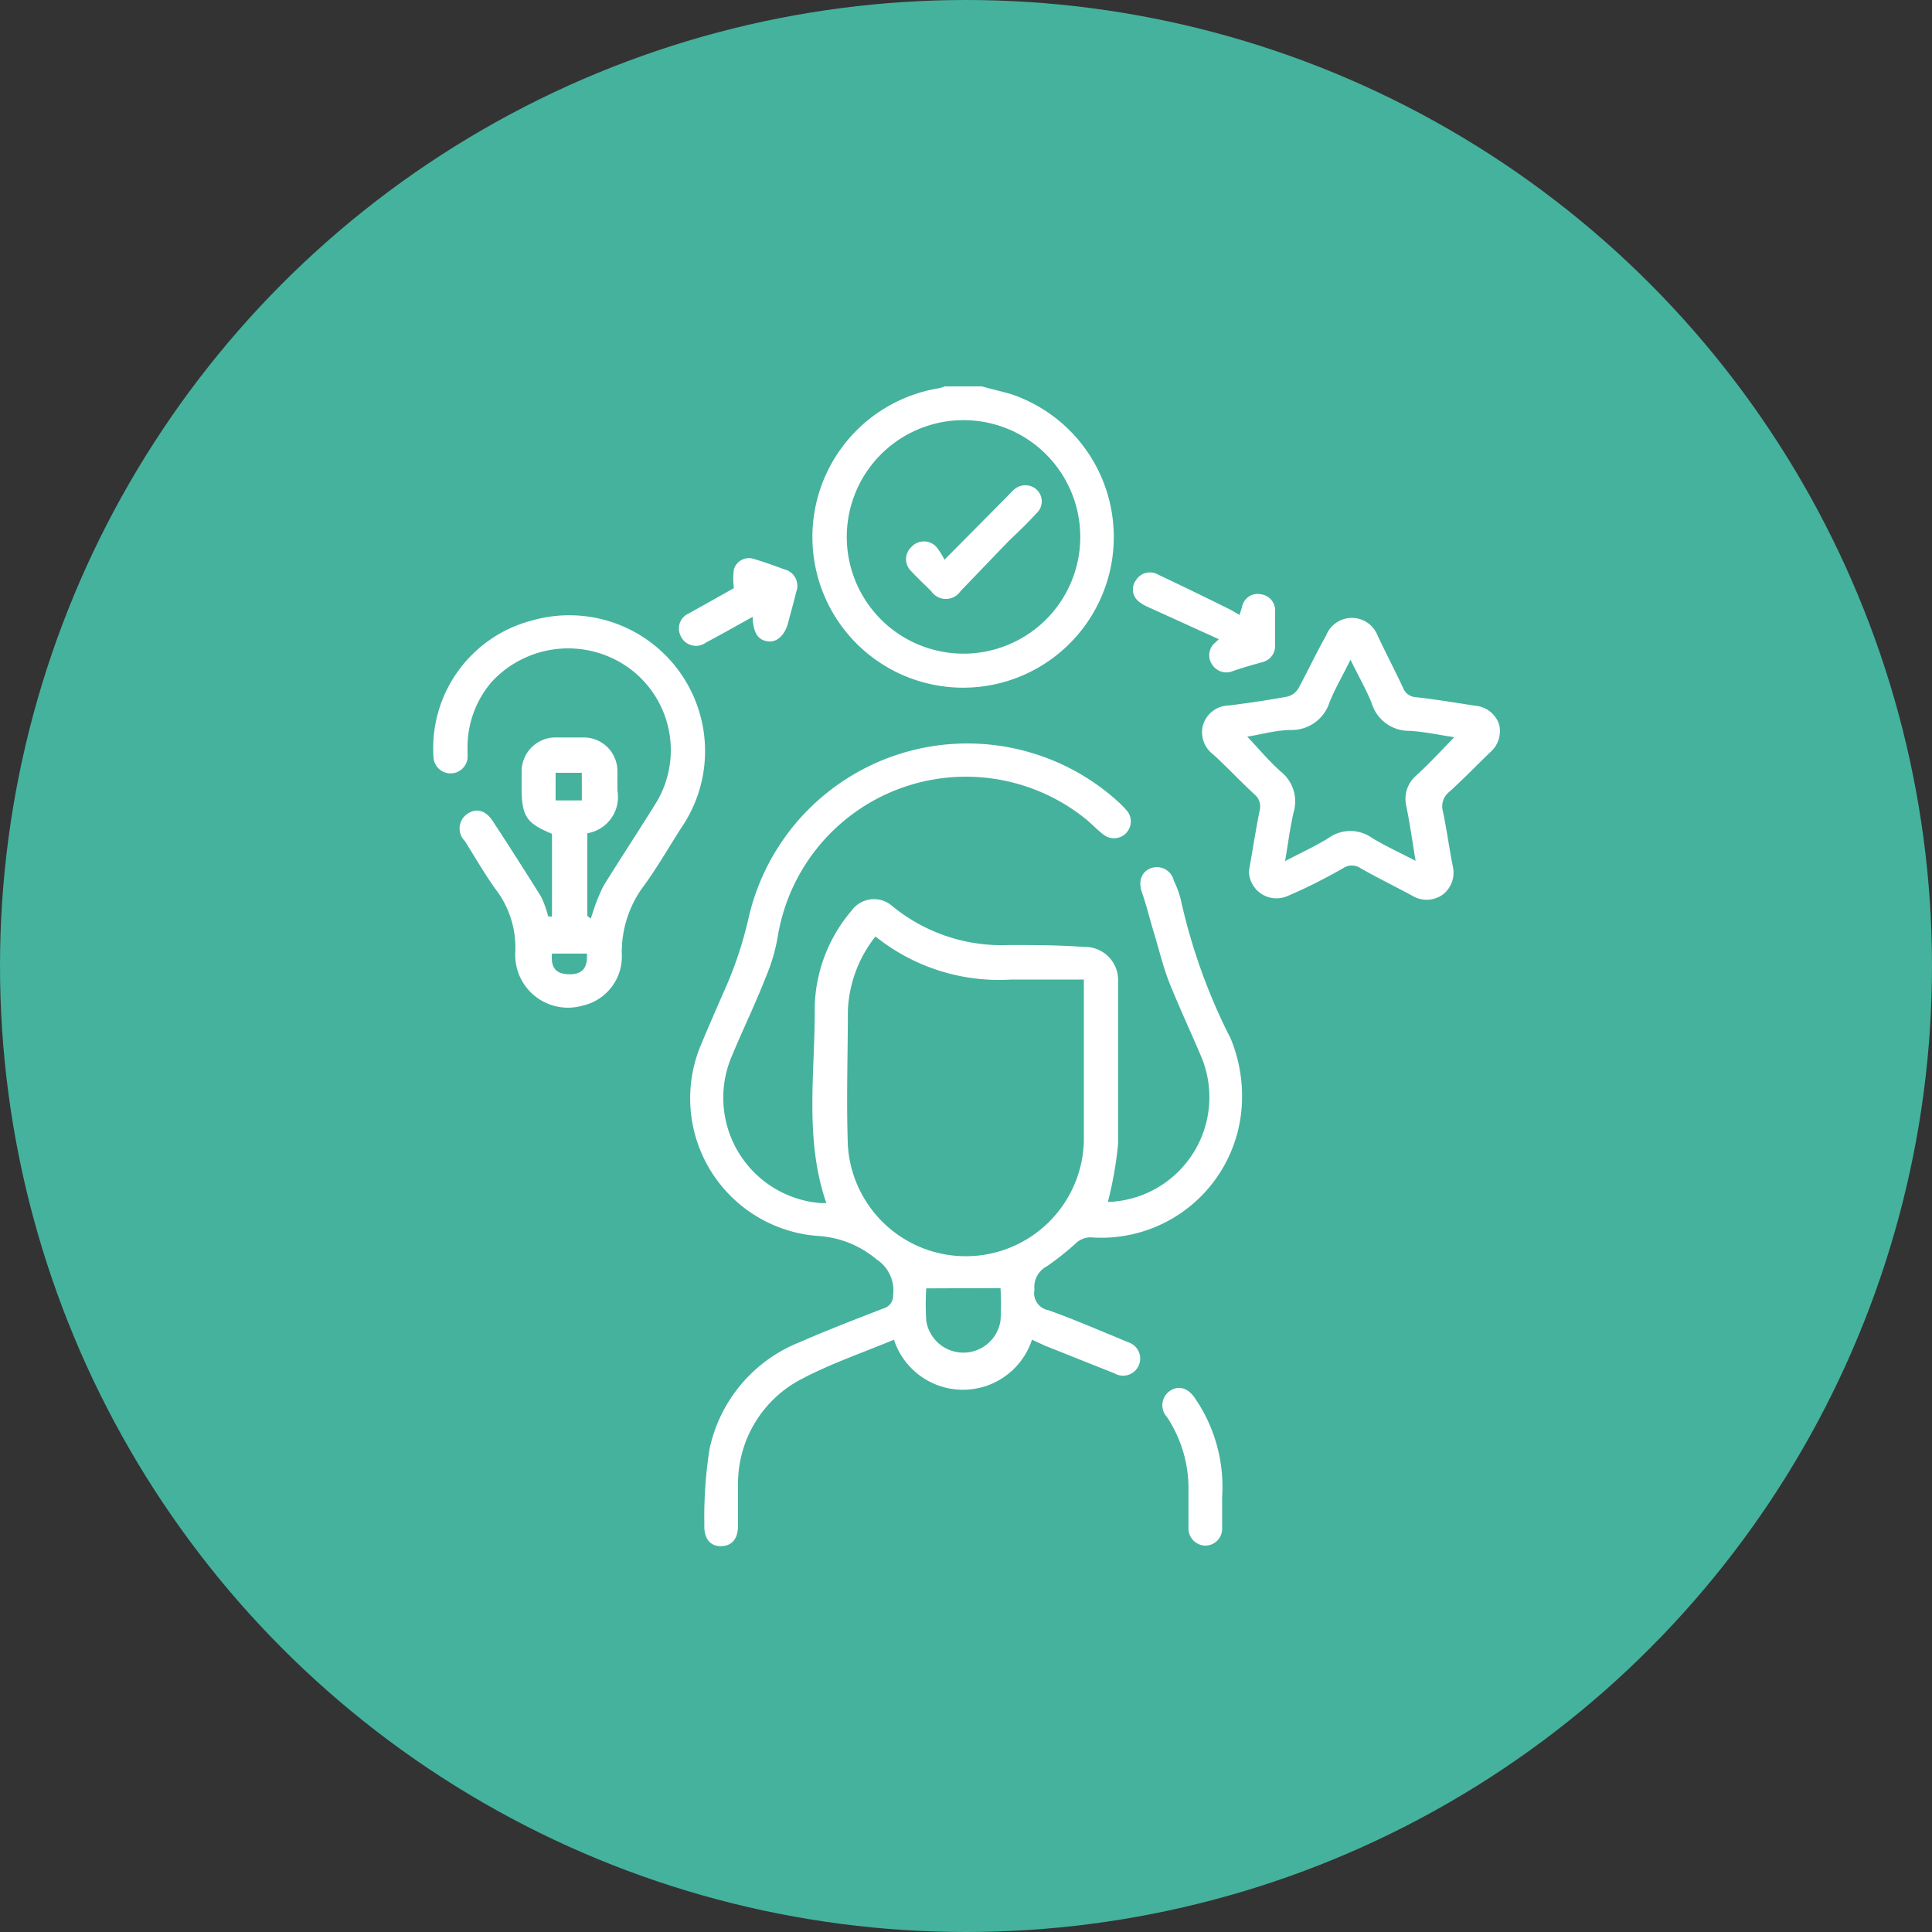 <svg xmlns="http://www.w3.org/2000/svg" viewBox="0 0 70 70"><rect x="0" y="0" width="70" height="70" fill="#333333" stroke="none"/><defs><style>.cls-1{fill:#45b29d;}.cls-2{fill:#fff;}</style></defs><g id="Layer_2" data-name="Layer 2"><g id="Layer_1-2" data-name="Layer 1"><circle class="cls-1" cx="35" cy="35" r="35"></circle><path class="cls-2" d="M35.58,14c.47.14,1,.23,1.4.41A5.46,5.46,0,1,1,34,14.07a1.19,1.19,0,0,0,.23-.07Zm3.56,5.4a4.23,4.23,0,1,0-4.07,4.28A4.23,4.23,0,0,0,39.14,19.4Z"></path><path class="cls-2" d="M37.39,48.54a2.63,2.63,0,0,1-5,0c-1.13.47-2.27.86-3.32,1.41a4.27,4.27,0,0,0-2.33,3.8c0,.5,0,1,0,1.52s-.25.75-.63.75-.61-.28-.59-.77a15.81,15.81,0,0,1,.19-2.76A5.36,5.36,0,0,1,29,48.62c1-.44,2-.82,3-1.21a.48.48,0,0,0,.36-.5,1.34,1.34,0,0,0-.6-1.28,3.63,3.63,0,0,0-2.14-.85,5,5,0,0,1-4.19-7c.26-.63.54-1.26.81-1.88a14,14,0,0,0,.88-2.63A8.13,8.13,0,0,1,40.46,29a3.87,3.87,0,0,1,.4.41.61.61,0,0,1-.85.85c-.26-.19-.48-.44-.74-.64a6.91,6.91,0,0,0-11.09,4.31,6.6,6.6,0,0,1-.42,1.44c-.39,1-.83,1.9-1.23,2.86a3.83,3.83,0,0,0,3.2,5.36h.21c-.81-2.35-.4-4.77-.42-7.15A5.56,5.56,0,0,1,30.85,33a1,1,0,0,1,1.48-.17,6.24,6.24,0,0,0,4.22,1.41c.9,0,1.8,0,2.71.07a1.2,1.2,0,0,1,1.25,1.27c0,2,0,3.91,0,5.87a13.79,13.79,0,0,1-.37,2.1,3.8,3.8,0,0,0,3.36-5.32c-.38-.89-.79-1.77-1.15-2.67-.22-.57-.36-1.17-.54-1.76s-.27-1-.43-1.45,0-.77.31-.89a.63.63,0,0,1,.84.45,3.38,3.38,0,0,1,.28.81,21.07,21.07,0,0,0,1.78,4.91A5.45,5.45,0,0,1,45,39.88a5.1,5.1,0,0,1-5.5,4.95.79.79,0,0,0-.48.18,9.89,9.89,0,0,1-1.09.87.85.85,0,0,0-.45.85.63.63,0,0,0,.5.74c.85.3,1.68.66,2.51,1l.38.16a.62.62,0,1,1-.49,1.13l-2.51-1ZM31.72,33.93a4.62,4.62,0,0,0-1,2.69c0,1.62-.06,3.25,0,4.88a4.28,4.28,0,0,0,8.55-.14c0-1.86,0-3.72,0-5.58,0-.06,0-.13,0-.29-.88,0-1.75,0-2.62,0A7.15,7.15,0,0,1,31.72,33.93Zm1.84,12.75a9.19,9.19,0,0,0,0,1.17,1.36,1.36,0,0,0,2.69,0,9.29,9.29,0,0,0,0-1.18Z"></path><path class="cls-2" d="M20,33.21v-3c-.93-.38-1.1-.64-1.1-1.67,0-.19,0-.39,0-.58a1.23,1.23,0,0,1,1.29-1.24c.3,0,.61,0,.91,0a1.22,1.22,0,0,1,1.27,1.22c0,.23,0,.47,0,.7a1.33,1.33,0,0,1-1.09,1.55v3l.13.09a1.39,1.39,0,0,1,.06-.19,6.26,6.26,0,0,1,.4-1c.62-1,1.28-2,1.9-3a3.68,3.68,0,0,0-1-4.9,3.77,3.77,0,0,0-4.95.51,3.62,3.62,0,0,0-.88,2.41c0,.12,0,.25,0,.37a.62.62,0,0,1-1.23,0,4.78,4.78,0,0,1,3.57-5A4.92,4.92,0,0,1,24.68,30c-.48.75-.92,1.52-1.45,2.23a4,4,0,0,0-.7,2.37,1.82,1.82,0,0,1-1.44,1.84,1.91,1.91,0,0,1-2.42-1.94,3.47,3.47,0,0,0-.61-2.14c-.45-.6-.82-1.26-1.22-1.89a.64.64,0,0,1,.12-1c.32-.2.65-.1.9.29.59.9,1.17,1.81,1.74,2.72a3.64,3.64,0,0,1,.26.72ZM20.13,28v1h.95V28Zm1.13,6.55H20c-.05.53.15.75.65.75S21.31,35,21.26,34.5Z"></path><path class="cls-2" d="M45.25,31.57c.12-.68.24-1.45.39-2.21a.56.56,0,0,0-.19-.58c-.51-.47-1-1-1.5-1.45a1,1,0,0,1-.35-1.1,1,1,0,0,1,.94-.67c.7-.09,1.4-.19,2.1-.32a.65.65,0,0,0,.41-.31c.34-.63.64-1.27,1-1.91a1,1,0,0,1,1.86,0c.3.64.63,1.27.93,1.91a.52.52,0,0,0,.46.33c.72.08,1.43.2,2.15.31a1,1,0,0,1,.86.66,1,1,0,0,1-.29,1c-.51.49-1,1-1.51,1.46a.67.67,0,0,0-.23.71c.14.67.23,1.35.36,2a1,1,0,0,1-.35,1,1,1,0,0,1-1.11.06c-.63-.34-1.26-.65-1.88-1a.56.56,0,0,0-.64,0c-.64.36-1.29.7-2,1A1,1,0,0,1,45.25,31.57Zm7.44-4.86c-.54-.08-1.08-.2-1.62-.23a1.41,1.41,0,0,1-1.37-1c-.21-.52-.49-1-.77-1.58-.28.58-.56,1.05-.76,1.55a1.44,1.44,0,0,1-1.39,1c-.54,0-1.07.16-1.59.24.41.43.79.89,1.22,1.27a1.38,1.38,0,0,1,.46,1.47c-.13.56-.2,1.14-.31,1.77.57-.3,1.1-.54,1.58-.84a1.35,1.35,0,0,1,1.57,0c.48.29,1,.53,1.58.83-.12-.73-.21-1.36-.34-2a1.11,1.11,0,0,1,.34-1.07C51.75,27.7,52.2,27.22,52.69,26.71Z"></path><path class="cls-2" d="M44.16,23.16,41.61,22a1.43,1.43,0,0,1-.38-.23.56.56,0,0,1-.07-.75.59.59,0,0,1,.8-.2c.85.4,1.69.81,2.54,1.23.13.06.25.14.41.23L45,22a.57.57,0,0,1,.67-.47.59.59,0,0,1,.53.63v1.23a.6.6,0,0,1-.46.6c-.36.1-.71.2-1.06.32a.61.61,0,0,1-.76-.23.59.59,0,0,1,.09-.78Z"></path><path class="cls-2" d="M27.27,22.35c-.6.33-1.14.64-1.69.93a.61.61,0,0,1-.94-.29.59.59,0,0,1,.31-.76l1.64-.92a2.62,2.62,0,0,1,0-.68.57.57,0,0,1,.75-.37c.37.11.73.24,1.08.37a.61.61,0,0,1,.43.81c-.09.38-.2.76-.3,1.14s-.36.69-.7.66S27.29,23,27.27,22.35Z"></path><path class="cls-2" d="M44.28,54.25c0,.45,0,.78,0,1.11a.61.61,0,0,1-.6.64.62.62,0,0,1-.62-.63c0-.44,0-.88,0-1.32a4.68,4.68,0,0,0-.78-2.71.63.63,0,0,1,.1-.94c.32-.22.67-.12.93.28A5.68,5.68,0,0,1,44.28,54.25Z"></path><path class="cls-2" d="M34.22,20.28,36.48,18c.09-.09.17-.18.26-.26a.61.61,0,0,1,.82,0,.58.58,0,0,1,0,.85c-.31.34-.64.66-1,1L34.8,21.42a.64.64,0,0,1-1.06,0c-.24-.24-.49-.47-.72-.72a.6.6,0,0,1,0-.88.61.61,0,0,1,.91,0A2.63,2.63,0,0,1,34.22,20.28Z"></path></g></g></svg>
